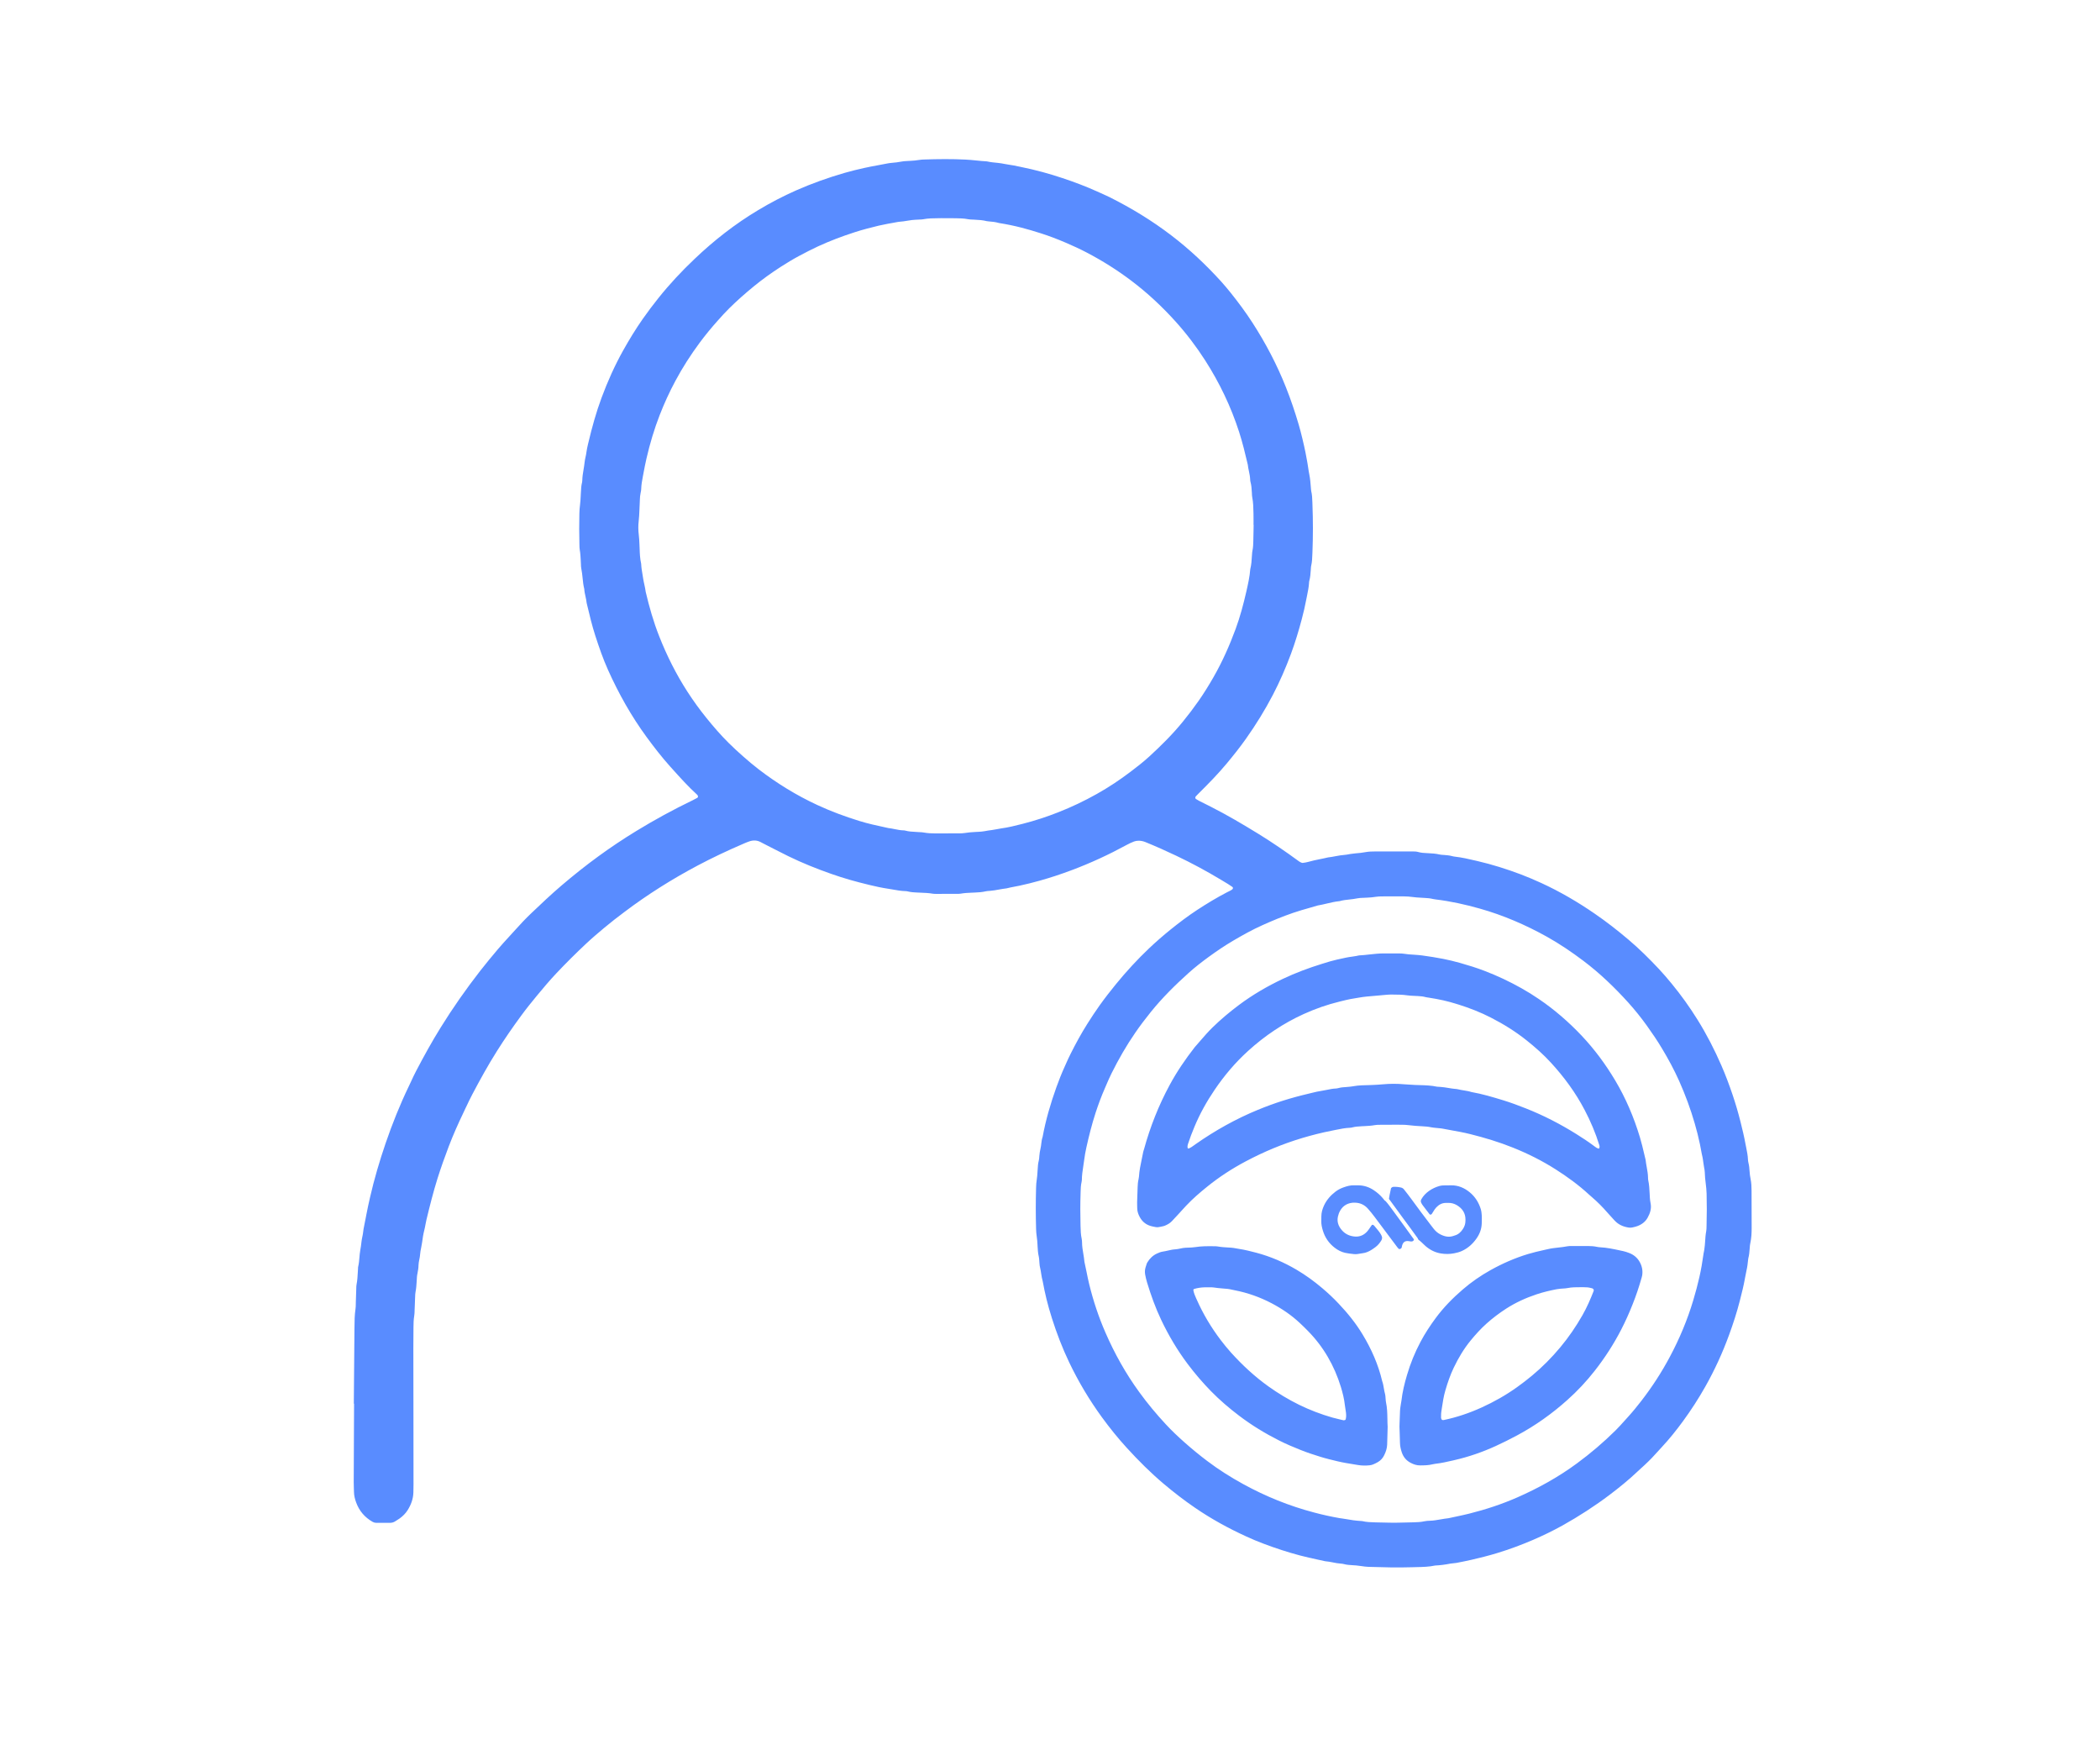 <svg width="66" height="55" viewBox="0 0 66 55" fill="none" xmlns="http://www.w3.org/2000/svg">
<path d="M44.533 38.877C44.576 38.896 44.597 38.931 44.606 38.975L44.533 38.877Z" fill="#598CFF"/>
<path fill-rule="evenodd" clip-rule="evenodd" d="M55.019 37.05C55.044 37.169 55.048 37.291 55.049 37.413C55.051 37.806 55.053 38.198 55.052 38.589C55.052 38.748 55.044 38.907 55.01 39.063C54.999 39.108 54.996 39.155 54.992 39.202L54.989 39.245C54.982 39.343 54.974 39.44 54.948 39.535C54.943 39.552 54.941 39.571 54.94 39.59C54.929 39.701 54.916 39.812 54.89 39.922C54.871 40.007 54.855 40.094 54.839 40.18L54.839 40.18L54.831 40.224C54.797 40.413 54.749 40.6 54.702 40.786L54.679 40.878C54.587 41.24 54.471 41.595 54.343 41.946C54.138 42.508 53.89 43.051 53.595 43.573C53.383 43.948 53.15 44.309 52.896 44.656C52.687 44.942 52.465 45.22 52.222 45.48C52.178 45.527 52.134 45.576 52.09 45.624C52.033 45.686 51.977 45.748 51.919 45.81C51.848 45.884 51.774 45.955 51.699 46.026C51.663 46.06 51.626 46.094 51.589 46.127L51.588 46.127C51.549 46.163 51.51 46.198 51.472 46.234C51.194 46.498 50.896 46.74 50.591 46.971C50.121 47.326 49.626 47.645 49.112 47.933C48.81 48.101 48.499 48.252 48.181 48.389C47.812 48.547 47.436 48.687 47.051 48.804C46.783 48.886 46.511 48.953 46.239 49.016C46.084 49.051 45.928 49.082 45.773 49.112C45.742 49.118 45.71 49.12 45.678 49.123C45.644 49.126 45.611 49.129 45.578 49.135C45.422 49.166 45.265 49.187 45.106 49.194C44.914 49.236 44.718 49.24 44.523 49.244C44.475 49.245 44.428 49.246 44.38 49.248C43.922 49.263 43.465 49.25 43.007 49.236C42.932 49.234 42.858 49.223 42.785 49.212L42.785 49.212C42.729 49.204 42.673 49.196 42.617 49.191C42.585 49.188 42.552 49.187 42.52 49.185C42.422 49.179 42.324 49.174 42.228 49.147C42.201 49.14 42.173 49.136 42.145 49.135C42.058 49.13 41.972 49.113 41.887 49.096L41.887 49.096C41.807 49.081 41.728 49.065 41.647 49.059C41.567 49.041 41.487 49.024 41.408 49.007C41.223 48.967 41.038 48.926 40.856 48.878C40.468 48.775 40.086 48.65 39.711 48.508C39.527 48.439 39.346 48.363 39.168 48.281C38.606 48.024 38.066 47.728 37.556 47.378C37.216 47.146 36.892 46.895 36.577 46.63C36.162 46.28 35.779 45.897 35.413 45.496C35.136 45.193 34.878 44.873 34.635 44.54C34.238 43.995 33.894 43.419 33.603 42.81C33.389 42.362 33.212 41.901 33.062 41.429C32.92 40.981 32.843 40.652 32.771 40.262C32.748 40.184 32.736 40.104 32.723 40.024L32.723 40.024C32.713 39.956 32.703 39.889 32.686 39.822C32.676 39.785 32.673 39.746 32.67 39.707L32.67 39.707C32.669 39.69 32.668 39.672 32.666 39.656C32.664 39.638 32.663 39.62 32.662 39.602C32.659 39.563 32.656 39.525 32.648 39.489C32.621 39.377 32.615 39.265 32.609 39.152L32.608 39.127C32.603 39.034 32.597 38.941 32.582 38.848C32.57 38.775 32.566 38.7 32.563 38.625C32.55 38.195 32.55 37.766 32.562 37.336C32.564 37.242 32.57 37.149 32.585 37.057C32.597 36.985 32.601 36.912 32.606 36.84L32.608 36.806L32.612 36.754V36.754C32.617 36.659 32.623 36.565 32.647 36.472C32.657 36.434 32.66 36.395 32.663 36.356L32.664 36.334C32.671 36.25 32.683 36.167 32.703 36.084C32.715 36.035 32.721 35.985 32.726 35.935C32.735 35.865 32.743 35.794 32.768 35.727C32.866 35.193 33.018 34.674 33.201 34.164C33.28 33.944 33.366 33.727 33.463 33.514C33.477 33.482 33.492 33.45 33.506 33.418L33.506 33.417C33.553 33.313 33.6 33.209 33.651 33.108C33.811 32.791 33.98 32.478 34.17 32.178C34.295 31.981 34.422 31.785 34.558 31.595C34.721 31.367 34.893 31.146 35.07 30.929C35.396 30.53 35.743 30.152 36.116 29.798C36.334 29.592 36.559 29.396 36.792 29.208C37.061 28.991 37.337 28.783 37.626 28.593C37.931 28.394 38.243 28.205 38.566 28.037L38.588 28.026L38.609 28.016C38.653 27.995 38.698 27.974 38.736 27.94C38.755 27.923 38.755 27.886 38.732 27.87C38.642 27.806 38.548 27.75 38.454 27.694L38.454 27.694C38.428 27.678 38.402 27.663 38.376 27.647C37.919 27.372 37.451 27.12 36.969 26.891C36.649 26.738 36.325 26.594 35.996 26.46C35.925 26.432 35.854 26.417 35.778 26.419C35.731 26.42 35.685 26.426 35.641 26.443C35.562 26.473 35.487 26.508 35.412 26.549C34.854 26.853 34.278 27.12 33.683 27.343C33.35 27.468 33.014 27.58 32.672 27.675C32.465 27.733 32.258 27.785 32.048 27.83C31.995 27.841 31.943 27.851 31.89 27.861L31.89 27.861C31.805 27.877 31.72 27.893 31.637 27.915C31.557 27.924 31.478 27.938 31.399 27.952C31.303 27.97 31.208 27.987 31.111 27.994L31.095 27.995H31.095C31.053 27.998 31.011 28 30.971 28.01C30.866 28.035 30.76 28.041 30.653 28.046L30.638 28.047C30.605 28.048 30.573 28.05 30.541 28.051H30.541C30.424 28.056 30.307 28.061 30.191 28.082C30.154 28.088 30.116 28.088 30.079 28.088C29.864 28.089 29.649 28.09 29.434 28.089L29.424 28.089H29.424C29.39 28.089 29.355 28.089 29.322 28.084C29.193 28.061 29.062 28.056 28.931 28.051H28.931C28.894 28.049 28.857 28.048 28.82 28.046L28.81 28.046C28.72 28.041 28.63 28.036 28.541 28.014C28.515 28.007 28.486 28.002 28.458 28.002C28.324 27.999 28.192 27.976 28.061 27.952L28.061 27.952C28.008 27.943 27.956 27.934 27.904 27.926C27.71 27.897 27.518 27.855 27.328 27.809C26.876 27.699 26.539 27.606 26.118 27.458C25.66 27.297 25.209 27.116 24.773 26.903C24.616 26.826 24.46 26.747 24.305 26.667L24.304 26.666C24.235 26.631 24.167 26.596 24.098 26.561C24.061 26.542 24.024 26.523 23.987 26.504C23.958 26.488 23.928 26.473 23.899 26.458C23.784 26.399 23.664 26.399 23.545 26.441C23.485 26.461 23.426 26.487 23.367 26.512L23.338 26.525C22.857 26.732 22.384 26.955 21.922 27.2C21.12 27.626 20.354 28.107 19.629 28.654C19.412 28.817 19.197 28.982 18.99 29.156C18.797 29.318 18.604 29.481 18.42 29.654C18.099 29.955 17.788 30.264 17.486 30.584C17.275 30.808 17.076 31.043 16.88 31.281C16.707 31.49 16.537 31.701 16.377 31.92C16.111 32.281 15.857 32.65 15.618 33.029C15.338 33.472 15.086 33.93 14.842 34.393C14.773 34.523 14.71 34.657 14.647 34.791L14.647 34.791L14.646 34.791L14.646 34.791L14.646 34.791C14.622 34.843 14.598 34.895 14.573 34.947C14.403 35.301 14.243 35.659 14.103 36.026C13.977 36.357 13.858 36.691 13.751 37.029C13.617 37.457 13.508 37.892 13.403 38.327C13.39 38.379 13.38 38.431 13.371 38.484C13.36 38.541 13.35 38.599 13.335 38.656C13.302 38.782 13.283 38.912 13.266 39.041C13.259 39.095 13.248 39.148 13.238 39.2C13.222 39.276 13.207 39.351 13.202 39.428C13.199 39.479 13.189 39.529 13.178 39.58C13.166 39.639 13.154 39.699 13.153 39.76C13.153 39.842 13.138 39.922 13.123 40.002L13.123 40.002C13.119 40.023 13.115 40.044 13.111 40.065C13.105 40.1 13.103 40.136 13.101 40.172L13.099 40.205L13.095 40.27C13.088 40.379 13.082 40.487 13.06 40.595C13.05 40.646 13.048 40.699 13.047 40.752L13.045 40.79C13.042 40.855 13.04 40.921 13.038 40.986C13.036 41.042 13.034 41.098 13.031 41.154C13.031 41.17 13.03 41.185 13.03 41.2C13.028 41.251 13.027 41.301 13.018 41.35C12.998 41.471 12.996 41.592 12.995 41.713C12.993 41.928 12.99 42.143 12.991 42.358C12.991 43.073 12.992 43.788 12.994 44.503C12.995 45.218 12.996 45.932 12.996 46.647C12.996 46.731 12.994 46.815 12.992 46.899C12.986 47.101 12.919 47.283 12.813 47.452C12.748 47.556 12.661 47.642 12.562 47.714C12.533 47.734 12.503 47.753 12.473 47.772L12.473 47.772L12.473 47.772L12.473 47.772L12.473 47.772L12.473 47.772L12.472 47.772C12.455 47.783 12.438 47.794 12.421 47.805C12.372 47.837 12.318 47.852 12.262 47.853C12.112 47.855 11.963 47.854 11.813 47.852C11.776 47.851 11.739 47.839 11.707 47.82C11.462 47.679 11.29 47.478 11.193 47.212C11.155 47.107 11.127 46.999 11.125 46.885C11.124 46.844 11.123 46.803 11.121 46.762C11.119 46.7 11.117 46.638 11.117 46.577C11.12 45.96 11.122 45.343 11.125 44.727L11.128 44.11H11.12L11.126 43.403C11.13 42.854 11.135 42.304 11.14 41.755L11.141 41.705C11.142 41.516 11.144 41.328 11.172 41.14C11.181 41.087 11.181 41.032 11.182 40.978C11.182 40.957 11.183 40.937 11.183 40.916C11.185 40.858 11.187 40.8 11.189 40.742C11.191 40.669 11.193 40.597 11.196 40.524C11.197 40.51 11.197 40.495 11.197 40.481C11.198 40.439 11.198 40.397 11.207 40.356C11.232 40.232 11.238 40.107 11.245 39.982C11.247 39.949 11.249 39.916 11.251 39.882C11.251 39.874 11.251 39.867 11.252 39.858C11.252 39.838 11.253 39.818 11.258 39.798C11.28 39.706 11.288 39.612 11.296 39.517C11.302 39.444 11.308 39.371 11.321 39.298C11.337 39.206 11.352 39.114 11.361 39.022C11.365 38.98 11.373 38.938 11.381 38.897L11.389 38.856C11.39 38.845 11.393 38.834 11.396 38.823C11.399 38.807 11.403 38.79 11.405 38.774C11.415 38.671 11.434 38.571 11.455 38.47C11.471 38.393 11.486 38.316 11.501 38.238L11.501 38.238L11.514 38.168C11.549 37.984 11.589 37.802 11.631 37.62C11.762 37.047 11.929 36.483 12.119 35.926C12.328 35.316 12.567 34.718 12.847 34.137C12.871 34.086 12.895 34.035 12.919 33.984L12.919 33.984C12.97 33.874 13.021 33.764 13.077 33.657C13.319 33.194 13.571 32.736 13.848 32.291C14.232 31.671 14.65 31.075 15.098 30.5C15.276 30.271 15.462 30.049 15.648 29.828C15.764 29.691 15.885 29.559 16.006 29.427L16.006 29.427L16.006 29.427C16.068 29.359 16.13 29.292 16.192 29.223C16.354 29.042 16.52 28.865 16.696 28.698C17.008 28.401 17.319 28.106 17.646 27.827C18.024 27.505 18.41 27.197 18.811 26.905C19.196 26.625 19.592 26.36 19.999 26.112C20.573 25.761 21.164 25.439 21.77 25.147C21.802 25.131 21.834 25.114 21.865 25.097L21.865 25.097L21.865 25.097L21.866 25.097C21.883 25.087 21.901 25.077 21.919 25.068C21.939 25.058 21.943 25.013 21.927 24.995C21.924 24.992 21.922 24.989 21.919 24.985C21.916 24.981 21.913 24.977 21.91 24.973C21.63 24.718 21.377 24.437 21.125 24.156L21.058 24.082C20.796 23.79 20.556 23.479 20.323 23.162C19.841 22.504 19.444 21.797 19.11 21.053C18.953 20.704 18.828 20.342 18.71 19.977C18.607 19.659 18.529 19.333 18.452 19.007L18.452 19.007L18.452 19.007L18.438 18.949C18.431 18.881 18.417 18.814 18.402 18.746C18.385 18.668 18.367 18.589 18.363 18.508C18.333 18.394 18.322 18.277 18.31 18.161C18.3 18.064 18.29 17.967 18.27 17.871C18.26 17.826 18.259 17.78 18.258 17.733V17.733C18.257 17.714 18.257 17.695 18.255 17.676L18.252 17.608L18.252 17.608C18.246 17.5 18.241 17.392 18.222 17.285C18.212 17.234 18.212 17.181 18.211 17.128L18.21 17.09C18.201 16.772 18.202 16.454 18.209 16.137C18.211 16.043 18.218 15.95 18.23 15.857C18.241 15.773 18.246 15.688 18.25 15.602L18.25 15.602L18.25 15.602L18.25 15.602L18.25 15.602C18.251 15.575 18.253 15.549 18.254 15.522C18.256 15.501 18.257 15.48 18.258 15.459L18.258 15.459C18.263 15.358 18.267 15.258 18.293 15.16C18.297 15.143 18.3 15.123 18.3 15.105C18.302 14.985 18.321 14.868 18.341 14.751C18.354 14.675 18.366 14.598 18.374 14.522C18.379 14.469 18.391 14.416 18.402 14.364C18.413 14.316 18.424 14.268 18.429 14.219C18.441 14.127 18.462 14.036 18.483 13.945L18.49 13.917C18.604 13.436 18.735 12.959 18.908 12.494C19.097 11.986 19.317 11.492 19.582 11.018C19.774 10.675 19.977 10.341 20.203 10.019C20.358 9.797 20.522 9.581 20.691 9.369C21.041 8.93 21.424 8.521 21.831 8.135C22.442 7.553 23.104 7.036 23.828 6.603C24.212 6.372 24.609 6.165 25.02 5.983C25.517 5.764 26.026 5.583 26.547 5.432C26.753 5.372 26.962 5.323 27.171 5.276C27.306 5.245 27.441 5.221 27.576 5.196C27.68 5.177 27.783 5.158 27.886 5.137C27.931 5.127 27.978 5.122 28.024 5.118L28.032 5.117C28.131 5.108 28.231 5.099 28.33 5.078C28.386 5.066 28.444 5.063 28.502 5.06C28.519 5.059 28.536 5.058 28.553 5.057L28.614 5.054C28.705 5.048 28.797 5.043 28.887 5.026C28.942 5.016 28.998 5.014 29.055 5.012C29.484 4.998 29.914 4.993 30.344 5.015C30.454 5.02 30.565 5.031 30.675 5.042C30.788 5.054 30.901 5.065 31.014 5.071C31.132 5.097 31.253 5.109 31.374 5.12C31.441 5.127 31.508 5.139 31.574 5.152C31.627 5.162 31.68 5.172 31.733 5.179C31.82 5.19 31.907 5.208 31.993 5.227L32.063 5.241C32.301 5.289 32.537 5.344 32.771 5.408C32.978 5.464 33.184 5.527 33.388 5.595C33.76 5.718 34.127 5.857 34.484 6.018C34.522 6.035 34.559 6.052 34.596 6.068L34.596 6.068L34.596 6.068C34.687 6.109 34.778 6.149 34.867 6.193C35.554 6.536 36.208 6.934 36.818 7.401C37.384 7.833 37.901 8.319 38.379 8.846C38.479 8.957 38.575 9.072 38.669 9.188C38.914 9.494 39.149 9.809 39.362 10.139C39.779 10.784 40.134 11.461 40.417 12.175C40.569 12.558 40.7 12.946 40.816 13.341C40.889 13.587 40.981 13.977 41.028 14.21C41.046 14.299 41.062 14.388 41.078 14.477L41.094 14.568C41.103 14.617 41.111 14.666 41.117 14.716C41.126 14.777 41.135 14.839 41.148 14.899C41.178 15.045 41.189 15.191 41.2 15.338L41.2 15.344L41.201 15.358C41.203 15.382 41.204 15.405 41.209 15.428C41.238 15.545 41.242 15.665 41.246 15.784L41.248 15.845C41.268 16.35 41.268 16.854 41.248 17.359L41.245 17.419C41.241 17.539 41.237 17.659 41.209 17.777C41.203 17.799 41.202 17.822 41.2 17.844L41.199 17.86L41.195 17.921C41.187 18.031 41.18 18.141 41.15 18.249C41.143 18.274 41.142 18.301 41.14 18.327L41.14 18.332C41.132 18.454 41.107 18.574 41.083 18.694C41.074 18.739 41.064 18.784 41.056 18.829C41.017 19.04 40.968 19.249 40.913 19.456C40.815 19.827 40.704 20.193 40.571 20.552C40.408 20.99 40.222 21.418 40.006 21.833C39.755 22.314 39.471 22.774 39.157 23.217C38.968 23.484 38.764 23.74 38.555 23.991C38.285 24.315 37.992 24.615 37.693 24.911C37.665 24.938 37.638 24.966 37.611 24.995L37.611 24.995L37.577 25.032C37.56 25.049 37.566 25.095 37.586 25.107L37.604 25.117L37.619 25.126C37.64 25.139 37.661 25.152 37.682 25.163C37.752 25.198 37.821 25.233 37.891 25.268C37.946 25.296 38.002 25.324 38.058 25.352C38.566 25.61 39.057 25.9 39.542 26.198C39.98 26.467 40.404 26.758 40.819 27.062C40.841 27.078 40.866 27.092 40.891 27.103C40.908 27.111 40.928 27.118 40.945 27.116L40.953 27.114C41.006 27.107 41.059 27.1 41.11 27.085C41.232 27.049 41.357 27.024 41.482 26.998L41.482 26.998L41.482 26.998L41.482 26.998L41.482 26.998C41.568 26.981 41.653 26.964 41.738 26.943C41.817 26.935 41.895 26.92 41.974 26.905L41.974 26.905C42.07 26.887 42.166 26.869 42.264 26.863C42.299 26.861 42.335 26.854 42.37 26.848C42.39 26.844 42.41 26.84 42.429 26.837L42.458 26.833C42.504 26.826 42.55 26.82 42.596 26.816C42.708 26.808 42.819 26.796 42.929 26.775C43.02 26.759 43.115 26.756 43.209 26.756C43.494 26.754 43.779 26.755 44.065 26.755L44.386 26.755C44.452 26.755 44.517 26.756 44.581 26.775C44.661 26.798 44.743 26.803 44.826 26.807L44.83 26.807L44.882 26.81C45.005 26.816 45.127 26.823 45.248 26.852C45.282 26.86 45.318 26.862 45.355 26.864C45.365 26.865 45.376 26.866 45.387 26.866C45.471 26.873 45.555 26.879 45.636 26.902C45.663 26.91 45.691 26.915 45.719 26.918C45.944 26.943 46.165 26.994 46.385 27.046L46.385 27.046L46.385 27.046L46.385 27.046L46.385 27.046L46.433 27.057C46.897 27.165 47.351 27.308 47.797 27.476C48.015 27.559 48.23 27.651 48.442 27.748C49.03 28.018 49.585 28.343 50.117 28.709C50.487 28.963 50.84 29.238 51.183 29.529C51.519 29.813 51.83 30.122 52.131 30.442C52.272 30.592 52.405 30.748 52.536 30.907C52.833 31.268 53.105 31.648 53.352 32.045C53.639 32.505 53.886 32.987 54.102 33.484C54.233 33.784 54.347 34.091 54.452 34.4C54.548 34.683 54.631 34.969 54.704 35.26C54.76 35.486 54.816 35.713 54.857 35.942C54.865 35.986 54.874 36.03 54.883 36.073C54.907 36.194 54.932 36.316 54.936 36.44C54.938 36.477 54.944 36.514 54.953 36.55C54.974 36.633 54.981 36.716 54.986 36.8C54.992 36.884 55.001 36.967 55.019 37.05ZM35.528 24.254C35.729 24.102 35.928 23.947 36.115 23.777C36.494 23.43 36.859 23.068 37.183 22.668C37.354 22.458 37.518 22.242 37.673 22.02C37.839 21.782 37.991 21.536 38.135 21.285C38.415 20.797 38.642 20.286 38.836 19.759C38.974 19.382 39.078 18.994 39.167 18.603L39.169 18.596L39.169 18.596C39.222 18.361 39.276 18.127 39.294 17.886C39.33 17.744 39.339 17.598 39.347 17.452L39.35 17.414C39.352 17.377 39.355 17.339 39.363 17.303C39.385 17.201 39.388 17.099 39.39 16.996C39.393 16.884 39.395 16.771 39.397 16.659L39.4 16.491H39.396L39.397 16.405C39.397 16.341 39.397 16.276 39.396 16.211L39.395 16.13C39.392 15.961 39.389 15.792 39.356 15.625C39.349 15.592 39.348 15.557 39.346 15.522V15.522C39.346 15.51 39.346 15.498 39.345 15.485L39.343 15.464C39.337 15.359 39.331 15.254 39.303 15.152C39.295 15.126 39.292 15.097 39.291 15.069C39.288 14.98 39.27 14.893 39.252 14.807V14.807V14.807V14.807V14.807C39.237 14.738 39.223 14.669 39.216 14.599C39.135 14.254 39.052 13.909 38.943 13.572C38.686 12.776 38.328 12.029 37.877 11.325C37.599 10.892 37.288 10.483 36.944 10.101C36.524 9.635 36.067 9.208 35.566 8.829C35.118 8.489 34.644 8.192 34.147 7.932C33.932 7.819 33.71 7.719 33.487 7.623C33.229 7.513 32.968 7.412 32.701 7.328C32.317 7.206 31.918 7.09 31.397 7.008C31.289 6.976 31.177 6.964 31.065 6.956C31.047 6.955 31.028 6.953 31.01 6.949C30.888 6.917 30.763 6.91 30.638 6.904L30.593 6.901C30.58 6.901 30.567 6.9 30.554 6.9C30.511 6.898 30.468 6.896 30.425 6.888C30.294 6.862 30.161 6.86 30.028 6.858L30.007 6.858C29.867 6.856 29.727 6.855 29.586 6.856L29.51 6.857C29.339 6.858 29.168 6.859 29 6.892C28.985 6.895 28.97 6.896 28.954 6.897L28.944 6.897C28.917 6.899 28.89 6.9 28.863 6.901L28.863 6.901C28.796 6.904 28.73 6.907 28.664 6.914C28.609 6.92 28.554 6.929 28.499 6.939C28.462 6.945 28.425 6.951 28.388 6.956C28.361 6.96 28.334 6.962 28.308 6.964C28.269 6.968 28.23 6.971 28.193 6.979C28.139 6.99 28.085 6.999 28.031 7.009L28.031 7.009L28.031 7.009C27.993 7.015 27.955 7.022 27.917 7.029L27.857 7.041C27.776 7.056 27.695 7.072 27.616 7.091C27.362 7.153 27.109 7.217 26.86 7.298C26.469 7.424 26.085 7.569 25.711 7.741C25.507 7.835 25.309 7.939 25.111 8.044C24.913 8.15 24.722 8.267 24.533 8.388C24.243 8.576 23.962 8.776 23.694 8.996C23.426 9.215 23.167 9.443 22.921 9.686C22.794 9.811 22.676 9.942 22.558 10.075C22.358 10.298 22.168 10.529 21.99 10.769C21.706 11.152 21.449 11.553 21.224 11.974C21.038 12.32 20.876 12.677 20.733 13.043C20.568 13.465 20.423 13.946 20.318 14.407C20.283 14.562 20.251 14.717 20.223 14.873C20.217 14.905 20.211 14.936 20.205 14.968L20.205 14.968L20.205 14.968L20.205 14.968C20.18 15.101 20.155 15.235 20.152 15.372C20.152 15.409 20.143 15.446 20.135 15.482C20.118 15.556 20.113 15.63 20.11 15.705C20.108 15.747 20.106 15.789 20.105 15.831C20.103 15.873 20.101 15.915 20.099 15.957L20.096 16.041C20.091 16.153 20.086 16.265 20.073 16.376C20.057 16.516 20.058 16.657 20.075 16.796C20.087 16.898 20.093 17 20.097 17.103C20.099 17.141 20.1 17.18 20.102 17.218L20.102 17.218C20.107 17.385 20.113 17.552 20.151 17.716C20.156 17.836 20.176 17.954 20.196 18.071L20.196 18.071C20.202 18.11 20.209 18.149 20.215 18.188C20.224 18.25 20.238 18.311 20.252 18.372L20.252 18.372L20.252 18.372L20.252 18.372L20.252 18.373L20.252 18.373C20.268 18.448 20.285 18.523 20.294 18.6C20.405 19.073 20.538 19.539 20.717 19.992C20.957 20.602 21.249 21.185 21.605 21.736C21.788 22.019 21.984 22.291 22.196 22.553C22.419 22.83 22.651 23.098 22.904 23.349C23.049 23.493 23.201 23.632 23.355 23.768C23.516 23.911 23.681 24.049 23.851 24.18C24.424 24.619 25.035 24.994 25.691 25.298C26.116 25.495 26.553 25.657 26.999 25.795C27.27 25.88 27.548 25.94 27.826 26L27.826 26L27.923 26.021C27.99 26.028 28.056 26.041 28.122 26.055L28.122 26.055L28.122 26.055L28.122 26.055L28.122 26.055L28.122 26.055C28.212 26.073 28.302 26.091 28.394 26.093C28.413 26.093 28.431 26.095 28.449 26.1C28.561 26.131 28.676 26.136 28.79 26.142L28.79 26.142L28.79 26.142L28.791 26.142C28.816 26.144 28.841 26.145 28.866 26.147C28.88 26.148 28.893 26.148 28.906 26.149H28.906C28.949 26.151 28.992 26.153 29.034 26.161C29.154 26.184 29.275 26.188 29.396 26.189C29.639 26.19 29.882 26.189 30.125 26.187L30.131 26.187C30.195 26.187 30.259 26.187 30.321 26.176C30.428 26.157 30.536 26.151 30.644 26.144H30.644L30.645 26.144L30.645 26.144L30.645 26.144C30.677 26.142 30.708 26.141 30.74 26.139L30.775 26.137C30.829 26.133 30.882 26.13 30.935 26.12C31.013 26.104 31.093 26.093 31.172 26.083L31.184 26.081C31.231 26.075 31.278 26.066 31.326 26.057C31.37 26.048 31.415 26.04 31.459 26.033C31.691 26.002 31.917 25.944 32.143 25.887C32.523 25.79 32.896 25.668 33.261 25.524C33.679 25.36 34.084 25.167 34.475 24.947C34.842 24.741 35.192 24.509 35.528 24.254ZM53.634 38.538C53.634 38.522 53.635 38.507 53.635 38.491C53.645 38.164 53.644 37.837 53.636 37.508C53.634 37.4 53.621 37.292 53.608 37.184C53.594 37.069 53.581 36.955 53.579 36.839C53.579 36.815 53.576 36.791 53.572 36.767L53.571 36.756C53.569 36.746 53.567 36.736 53.565 36.726L53.565 36.726L53.565 36.726L53.565 36.726L53.565 36.726C53.563 36.718 53.561 36.709 53.56 36.701L53.545 36.605L53.53 36.507C53.528 36.492 53.526 36.476 53.524 36.461C53.52 36.43 53.516 36.399 53.509 36.369C53.489 36.288 53.474 36.207 53.459 36.125L53.459 36.125L53.459 36.125L53.459 36.125L53.459 36.124C53.449 36.069 53.439 36.013 53.427 35.957C53.381 35.738 53.327 35.521 53.264 35.306C53.132 34.848 52.967 34.403 52.773 33.967C52.616 33.616 52.434 33.28 52.237 32.952C52.089 32.703 51.926 32.464 51.757 32.228C51.577 31.978 51.384 31.737 51.178 31.508C50.745 31.029 50.281 30.583 49.764 30.193C49.398 29.917 49.02 29.661 48.62 29.437C47.949 29.063 47.247 28.76 46.507 28.551C46.04 28.42 45.604 28.322 45.111 28.262C45.083 28.258 45.055 28.255 45.028 28.248C44.944 28.226 44.857 28.221 44.771 28.216L44.722 28.213C44.695 28.211 44.668 28.21 44.641 28.208L44.64 28.208C44.565 28.204 44.489 28.2 44.415 28.189C44.313 28.175 44.211 28.167 44.108 28.167C43.884 28.166 43.659 28.166 43.435 28.168C43.37 28.168 43.304 28.171 43.24 28.181C43.151 28.197 43.061 28.202 42.971 28.207L42.905 28.21L42.894 28.211L42.868 28.212L42.836 28.213H42.836C42.774 28.215 42.713 28.218 42.654 28.23C42.575 28.247 42.494 28.256 42.414 28.265L42.414 28.265L42.414 28.265L42.414 28.265L42.413 28.265C42.309 28.276 42.203 28.287 42.102 28.317C41.963 28.33 41.828 28.362 41.693 28.394L41.693 28.394C41.601 28.416 41.509 28.438 41.416 28.453C41.335 28.477 41.255 28.5 41.175 28.523C40.995 28.574 40.815 28.625 40.638 28.686C40.311 28.799 39.992 28.93 39.677 29.072C39.361 29.214 39.059 29.382 38.761 29.557C38.495 29.713 38.24 29.886 37.991 30.067C37.772 30.227 37.557 30.393 37.356 30.574C36.932 30.955 36.527 31.356 36.168 31.801C35.998 32.012 35.834 32.227 35.681 32.45C35.399 32.858 35.153 33.288 34.933 33.731C34.875 33.847 34.824 33.966 34.773 34.084L34.773 34.084C34.758 34.12 34.742 34.156 34.727 34.191C34.614 34.448 34.517 34.711 34.43 34.977C34.315 35.332 34.224 35.694 34.143 36.059C34.115 36.186 34.091 36.315 34.075 36.445C34.067 36.512 34.056 36.579 34.046 36.646L34.046 36.646V36.646V36.646V36.646V36.646C34.024 36.791 34.001 36.936 34.001 37.084C34.001 37.102 33.998 37.121 33.993 37.139C33.968 37.244 33.965 37.351 33.962 37.458L33.961 37.502C33.95 37.828 33.95 38.155 33.959 38.482L33.96 38.536C33.964 38.667 33.967 38.799 33.996 38.928C34.004 38.964 34.006 39.003 34.007 39.04C34.007 39.16 34.027 39.279 34.047 39.397C34.061 39.481 34.075 39.566 34.082 39.651C34.107 39.758 34.128 39.866 34.15 39.974L34.15 39.974L34.15 39.974L34.15 39.974L34.15 39.974C34.176 40.104 34.202 40.234 34.234 40.362C34.361 40.88 34.529 41.385 34.742 41.873C35.03 42.535 35.38 43.161 35.805 43.745C36.063 44.101 36.344 44.438 36.643 44.76C36.827 44.958 37.024 45.144 37.227 45.324C37.458 45.529 37.696 45.724 37.942 45.91C38.3 46.181 38.679 46.42 39.073 46.636C39.78 47.024 40.522 47.324 41.303 47.529C41.564 47.599 41.828 47.657 42.095 47.704C42.125 47.709 42.156 47.713 42.187 47.717C42.221 47.722 42.255 47.726 42.288 47.733C42.453 47.764 42.62 47.787 42.788 47.796C42.797 47.796 42.807 47.797 42.816 47.799C42.949 47.831 43.085 47.834 43.221 47.838L43.261 47.839C43.384 47.842 43.507 47.844 43.635 47.847L43.636 47.847L43.812 47.85L43.975 47.847C44.116 47.844 44.263 47.841 44.41 47.837C44.532 47.834 44.653 47.83 44.773 47.803C44.827 47.791 44.884 47.789 44.94 47.787C45.052 47.784 45.163 47.764 45.273 47.745C45.356 47.731 45.438 47.716 45.522 47.708C45.6 47.691 45.678 47.674 45.756 47.658L45.757 47.658C45.898 47.628 46.038 47.598 46.178 47.563C46.695 47.434 47.2 47.267 47.688 47.053C48.348 46.763 48.976 46.415 49.558 45.987C49.988 45.671 50.393 45.326 50.772 44.951C50.872 44.852 50.966 44.747 51.06 44.642L51.06 44.642L51.06 44.642L51.06 44.642L51.06 44.642C51.097 44.601 51.134 44.559 51.171 44.519C51.316 44.36 51.451 44.193 51.583 44.023C51.92 43.587 52.221 43.125 52.48 42.638C52.784 42.068 53.033 41.475 53.218 40.855C53.372 40.336 53.469 39.92 53.538 39.409C53.538 39.403 53.539 39.397 53.54 39.391C53.541 39.386 53.542 39.381 53.543 39.376L53.548 39.35L53.549 39.35L53.549 39.35C53.552 39.333 53.556 39.316 53.558 39.299L53.562 39.279C53.569 39.23 53.576 39.181 53.58 39.133C53.584 39.094 53.586 39.055 53.589 39.017L53.589 39.017L53.589 39.016C53.596 38.906 53.603 38.796 53.624 38.687C53.633 38.638 53.633 38.588 53.634 38.538L53.634 38.538ZM43.699 37.428L43.699 37.428C43.681 37.509 43.664 37.59 43.653 37.673C43.807 37.888 43.961 38.097 44.108 38.296L44.109 38.297L44.11 38.297L44.11 38.298C44.259 38.5 44.402 38.693 44.53 38.873L44.533 38.877C44.554 38.886 44.561 38.906 44.568 38.925C44.575 38.946 44.583 38.967 44.606 38.975L44.632 38.997C44.651 39.014 44.671 39.031 44.69 39.049C44.706 39.063 44.721 39.078 44.736 39.093L44.736 39.093C44.761 39.118 44.785 39.142 44.812 39.164C44.95 39.28 45.104 39.358 45.286 39.388C45.427 39.411 45.562 39.41 45.702 39.383C45.786 39.367 45.866 39.346 45.943 39.311C46.135 39.224 46.287 39.087 46.406 38.916C46.504 38.776 46.563 38.621 46.569 38.447L46.569 38.447C46.572 38.334 46.576 38.223 46.562 38.111C46.557 38.074 46.552 38.037 46.541 38.001C46.477 37.791 46.365 37.61 46.195 37.469C46.025 37.328 45.831 37.244 45.606 37.247C45.576 37.248 45.547 37.248 45.517 37.248C45.463 37.248 45.408 37.248 45.353 37.25C45.317 37.251 45.279 37.258 45.243 37.267C45.125 37.3 45.015 37.351 44.915 37.421C44.815 37.492 44.73 37.578 44.67 37.687C44.652 37.72 44.647 37.758 44.666 37.794L44.67 37.801C44.681 37.824 44.693 37.846 44.708 37.866C44.758 37.932 44.807 37.997 44.857 38.062L44.858 38.062L44.929 38.155C44.944 38.176 44.982 38.171 44.999 38.147C45.015 38.123 45.03 38.099 45.045 38.074C45.073 38.027 45.102 37.98 45.141 37.94C45.222 37.856 45.316 37.801 45.436 37.8C45.464 37.8 45.492 37.8 45.52 37.799C45.616 37.797 45.706 37.823 45.787 37.871C45.96 37.974 46.06 38.122 46.058 38.329L46.058 38.33C46.057 38.339 46.057 38.348 46.057 38.357C46.058 38.454 46.029 38.542 45.976 38.621C45.913 38.717 45.833 38.793 45.718 38.824C45.706 38.828 45.694 38.832 45.682 38.836C45.667 38.84 45.653 38.845 45.638 38.849C45.564 38.867 45.49 38.866 45.416 38.846C45.268 38.806 45.146 38.729 45.051 38.603L44.962 38.488C44.76 38.222 44.557 37.956 44.362 37.685C44.285 37.58 44.205 37.476 44.124 37.374C44.101 37.345 44.068 37.324 44.03 37.316C43.948 37.299 43.865 37.289 43.781 37.296C43.762 37.297 43.72 37.327 43.716 37.344L43.71 37.377L43.699 37.428ZM44.433 38.94L44.438 38.96C44.407 39.026 44.344 39.014 44.297 39.004C44.129 38.97 44.074 39.064 44.053 39.204C44.039 39.228 44.019 39.247 43.989 39.249C43.98 39.25 43.969 39.249 43.962 39.245C43.948 39.233 43.935 39.219 43.924 39.204L43.679 38.877C43.52 38.664 43.362 38.452 43.203 38.241C43.135 38.152 43.066 38.063 42.991 37.98C42.887 37.864 42.756 37.799 42.598 37.793C42.57 37.792 42.542 37.791 42.514 37.793C42.309 37.813 42.169 37.92 42.087 38.107C42.084 38.113 42.082 38.12 42.08 38.127L42.074 38.143L42.069 38.16C41.998 38.357 42.051 38.526 42.189 38.675C42.296 38.789 42.434 38.847 42.587 38.857C42.745 38.868 42.879 38.805 42.981 38.682C43.012 38.645 43.039 38.605 43.066 38.564L43.066 38.564L43.066 38.564L43.066 38.564C43.081 38.543 43.095 38.522 43.11 38.501C43.122 38.484 43.141 38.483 43.16 38.494L43.164 38.496L43.167 38.498C43.173 38.501 43.179 38.504 43.183 38.509C43.2 38.53 43.217 38.55 43.235 38.571L43.235 38.571L43.235 38.571C43.296 38.643 43.358 38.714 43.404 38.797C43.417 38.821 43.428 38.847 43.435 38.874C43.439 38.891 43.437 38.911 43.433 38.929C43.429 38.947 43.422 38.964 43.412 38.98C43.364 39.061 43.304 39.132 43.228 39.189C43.183 39.222 43.138 39.255 43.089 39.284C43.009 39.331 42.924 39.369 42.829 39.38C42.801 39.383 42.773 39.388 42.745 39.393L42.745 39.393L42.745 39.393L42.744 39.393C42.728 39.396 42.713 39.399 42.697 39.401C42.69 39.403 42.684 39.404 42.677 39.404C42.672 39.405 42.668 39.406 42.663 39.406C42.626 39.411 42.588 39.413 42.551 39.408L42.518 39.404C42.437 39.395 42.355 39.386 42.275 39.368C42.155 39.341 42.047 39.285 41.95 39.21C41.767 39.07 41.641 38.889 41.575 38.667C41.546 38.568 41.522 38.469 41.527 38.364C41.528 38.33 41.528 38.295 41.528 38.26L41.528 38.225C41.528 38.1 41.563 37.985 41.615 37.874C41.697 37.702 41.819 37.563 41.97 37.448C42.044 37.39 42.128 37.347 42.216 37.315C42.33 37.274 42.446 37.239 42.571 37.247C42.596 37.248 42.622 37.248 42.647 37.247H42.648H42.648C42.659 37.247 42.671 37.247 42.682 37.247C42.865 37.247 43.031 37.302 43.181 37.404C43.282 37.472 43.374 37.551 43.453 37.644C43.461 37.653 43.469 37.663 43.476 37.672C43.497 37.7 43.518 37.727 43.549 37.745C43.615 37.815 43.718 37.957 43.815 38.089L43.815 38.09C43.841 38.125 43.866 38.159 43.89 38.192C43.994 38.331 44.094 38.47 44.196 38.612L44.197 38.613L44.197 38.614C44.274 38.721 44.352 38.829 44.433 38.94ZM51.853 37.642C51.857 37.697 51.864 37.754 51.875 37.808C51.91 37.974 51.861 38.124 51.782 38.265C51.712 38.392 51.6 38.476 51.464 38.527C51.412 38.546 51.357 38.56 51.302 38.571C51.266 38.578 51.227 38.581 51.191 38.575C51.021 38.55 50.868 38.486 50.748 38.356L50.726 38.333C50.657 38.259 50.588 38.184 50.522 38.108C50.369 37.931 50.204 37.765 50.026 37.613C49.998 37.589 49.97 37.564 49.942 37.539C49.618 37.24 49.264 36.982 48.893 36.746C48.466 36.474 48.016 36.249 47.546 36.061C47.112 35.887 46.666 35.752 46.213 35.639C46.104 35.612 45.995 35.588 45.885 35.567C45.804 35.551 45.722 35.537 45.641 35.522L45.641 35.522L45.641 35.522L45.641 35.522C45.538 35.504 45.436 35.485 45.334 35.465C45.298 35.458 45.261 35.455 45.224 35.452C45.205 35.45 45.186 35.449 45.167 35.446C45.15 35.444 45.132 35.443 45.114 35.441C45.066 35.436 45.019 35.432 44.973 35.422C44.881 35.402 44.788 35.397 44.695 35.391L44.672 35.39H44.672C44.54 35.382 44.408 35.375 44.276 35.357C44.195 35.345 44.112 35.344 44.029 35.344L44.029 35.344C43.999 35.344 43.97 35.343 43.94 35.343C43.895 35.341 43.85 35.342 43.805 35.342H43.804L43.744 35.342V35.345L43.635 35.345C43.55 35.345 43.465 35.344 43.38 35.345L43.356 35.346C43.308 35.346 43.259 35.346 43.212 35.355C43.096 35.376 42.978 35.382 42.86 35.388L42.828 35.389C42.815 35.39 42.803 35.391 42.791 35.391C42.782 35.392 42.774 35.392 42.765 35.393C42.681 35.398 42.597 35.403 42.515 35.424C42.488 35.431 42.46 35.437 42.433 35.438C42.277 35.444 42.124 35.475 41.973 35.506C41.942 35.512 41.911 35.519 41.88 35.525C41.522 35.594 41.212 35.677 40.956 35.752C40.327 35.938 39.725 36.189 39.146 36.497C38.716 36.725 38.309 36.99 37.931 37.297C37.706 37.479 37.486 37.668 37.287 37.879C37.242 37.926 37.198 37.974 37.154 38.023L37.154 38.023C37.129 38.051 37.104 38.079 37.079 38.106L37.021 38.169C36.958 38.237 36.895 38.306 36.831 38.373C36.779 38.428 36.715 38.468 36.647 38.499C36.621 38.511 36.596 38.523 36.569 38.529C36.514 38.542 36.459 38.554 36.404 38.562C36.377 38.566 36.348 38.563 36.321 38.559C36.294 38.556 36.269 38.55 36.243 38.544L36.211 38.537C36.036 38.499 35.906 38.401 35.821 38.244C35.776 38.161 35.744 38.074 35.742 37.978C35.741 37.958 35.741 37.938 35.74 37.918C35.739 37.873 35.737 37.827 35.738 37.782C35.742 37.624 35.748 37.467 35.754 37.309L35.754 37.306C35.757 37.222 35.763 37.138 35.783 37.056C35.789 37.029 35.794 37 35.796 36.973C35.807 36.788 35.845 36.608 35.883 36.428C35.899 36.352 35.915 36.277 35.929 36.201C35.932 36.184 35.938 36.167 35.943 36.15C35.947 36.14 35.95 36.13 35.953 36.12C36.146 35.415 36.413 34.739 36.76 34.096C36.987 33.675 37.255 33.283 37.549 32.906C37.603 32.844 37.657 32.782 37.711 32.72L37.711 32.72C37.841 32.57 37.97 32.42 38.112 32.282C38.373 32.028 38.652 31.794 38.944 31.576C39.373 31.256 39.833 30.989 40.315 30.761C40.712 30.573 41.123 30.419 41.543 30.289L41.585 30.276L41.585 30.276C41.732 30.23 41.878 30.185 42.028 30.152L42.067 30.144L42.12 30.132C42.244 30.104 42.368 30.076 42.495 30.061C42.533 30.057 42.572 30.05 42.61 30.043L42.61 30.043L42.633 30.039C42.644 30.037 42.654 30.035 42.665 30.032C42.681 30.027 42.698 30.023 42.715 30.022C42.826 30.017 42.937 30.005 43.047 29.992L43.047 29.992L43.047 29.992C43.188 29.977 43.328 29.961 43.469 29.96C43.628 29.959 43.786 29.96 43.945 29.961L43.977 29.961C44.023 29.961 44.069 29.961 44.113 29.969C44.219 29.987 44.327 29.994 44.434 30C44.523 30.006 44.611 30.012 44.699 30.024C44.81 30.039 44.92 30.056 45.031 30.073C45.141 30.09 45.252 30.111 45.362 30.132C45.535 30.166 45.708 30.209 45.879 30.256C46.139 30.33 46.398 30.409 46.651 30.506C46.852 30.584 47.05 30.666 47.244 30.758C47.633 30.942 48.009 31.15 48.364 31.393C48.853 31.725 49.297 32.11 49.703 32.538C50.11 32.968 50.459 33.44 50.761 33.947C51.098 34.512 51.352 35.112 51.541 35.741C51.593 35.913 51.634 36.087 51.675 36.262C51.69 36.323 51.704 36.385 51.719 36.446C51.727 36.522 51.74 36.598 51.754 36.673C51.773 36.782 51.793 36.89 51.795 37L51.795 37.009V37.01C51.796 37.035 51.796 37.06 51.801 37.084C51.832 37.224 51.839 37.366 51.846 37.508V37.508C51.848 37.553 51.85 37.597 51.853 37.642ZM50.254 36.093C50.263 36.077 50.271 36.059 50.272 36.041C50.274 36.023 50.27 36.004 50.265 35.987C50.146 35.602 49.989 35.233 49.802 34.877C49.518 34.335 49.16 33.848 48.748 33.398C48.515 33.142 48.255 32.913 47.985 32.697C47.634 32.416 47.253 32.179 46.853 31.975C46.528 31.808 46.19 31.677 45.841 31.567C45.471 31.45 45.247 31.404 44.888 31.347L44.869 31.345C44.847 31.342 44.826 31.339 44.805 31.333C44.724 31.309 44.641 31.305 44.558 31.299L44.528 31.298C44.497 31.296 44.466 31.294 44.436 31.293C44.363 31.29 44.291 31.287 44.22 31.276C44.084 31.255 43.947 31.254 43.778 31.253L43.767 31.253C43.668 31.25 43.549 31.261 43.425 31.273L43.387 31.277L43.326 31.282C43.308 31.284 43.29 31.286 43.272 31.287C43.249 31.289 43.227 31.291 43.204 31.293C43.04 31.306 42.877 31.319 42.714 31.348C42.675 31.355 42.635 31.362 42.596 31.368L42.596 31.368C42.543 31.377 42.491 31.385 42.438 31.395C42.347 31.413 42.257 31.435 42.167 31.457L42.111 31.471C41.72 31.565 41.341 31.698 40.975 31.864C40.332 32.156 39.752 32.546 39.23 33.02C38.827 33.385 38.477 33.798 38.172 34.249C37.925 34.613 37.712 34.995 37.542 35.402C37.466 35.583 37.396 35.766 37.335 35.953C37.324 35.988 37.318 36.025 37.324 36.062C37.328 36.087 37.341 36.097 37.363 36.088C37.424 36.064 37.477 36.026 37.53 35.987C37.544 35.976 37.559 35.965 37.574 35.955C38.188 35.525 38.839 35.161 39.533 34.875C40.051 34.662 40.544 34.504 41.132 34.366C41.164 34.359 41.197 34.35 41.23 34.342L41.23 34.342L41.23 34.342C41.333 34.317 41.437 34.291 41.541 34.277C41.597 34.269 41.653 34.257 41.708 34.246C41.799 34.227 41.89 34.208 41.983 34.205C42.011 34.204 42.039 34.198 42.066 34.191C42.144 34.169 42.223 34.164 42.303 34.159H42.303C42.344 34.156 42.386 34.153 42.427 34.148C42.467 34.144 42.506 34.138 42.546 34.132L42.546 34.131L42.546 34.131C42.626 34.119 42.707 34.107 42.789 34.105C42.874 34.104 42.959 34.101 43.044 34.097L43.098 34.095L43.153 34.093C43.256 34.089 43.358 34.082 43.46 34.073C43.684 34.052 43.909 34.052 44.132 34.072C44.244 34.081 44.356 34.088 44.468 34.093C44.518 34.095 44.569 34.097 44.62 34.098C44.803 34.103 44.985 34.109 45.165 34.148C45.324 34.155 45.481 34.177 45.637 34.206C45.666 34.212 45.695 34.214 45.724 34.216C45.761 34.219 45.797 34.222 45.831 34.231C45.891 34.246 45.951 34.256 46.011 34.265C46.089 34.278 46.167 34.29 46.243 34.315C46.584 34.375 46.915 34.474 47.245 34.575C47.486 34.649 47.722 34.737 47.956 34.83C48.514 35.05 49.044 35.324 49.552 35.642C49.742 35.761 49.929 35.884 50.108 36.019C50.145 36.047 50.182 36.076 50.228 36.089C50.231 36.09 50.236 36.092 50.241 36.092C50.245 36.093 50.249 36.094 50.252 36.094C50.253 36.093 50.254 36.093 50.254 36.093ZM51.532 39.653C51.456 39.518 51.341 39.425 51.196 39.371C51.135 39.348 51.074 39.327 51.009 39.313C50.992 39.31 50.975 39.306 50.959 39.303C50.941 39.299 50.923 39.295 50.906 39.291C50.703 39.248 50.5 39.204 50.292 39.194C50.255 39.192 50.218 39.187 50.181 39.179C50.098 39.161 50.014 39.156 49.93 39.155C49.762 39.154 49.594 39.154 49.426 39.155L49.397 39.155C49.35 39.154 49.303 39.154 49.258 39.163C49.166 39.181 49.073 39.192 48.979 39.202L48.979 39.202C48.869 39.214 48.758 39.226 48.649 39.252C48.608 39.261 48.567 39.27 48.525 39.28C48.356 39.318 48.181 39.358 48.024 39.406C47.612 39.531 47.219 39.703 46.843 39.913C46.532 40.087 46.24 40.288 45.971 40.521C45.659 40.789 45.371 41.082 45.125 41.414C44.947 41.655 44.783 41.904 44.643 42.169C44.467 42.5 44.327 42.845 44.221 43.205C44.141 43.473 44.075 43.745 44.044 44.024C44.041 44.045 44.037 44.065 44.033 44.085C44.03 44.102 44.027 44.118 44.025 44.134C44.023 44.144 44.022 44.154 44.021 44.163C44.02 44.169 44.019 44.176 44.018 44.182C44.01 44.231 44.003 44.28 44.001 44.329C43.995 44.457 43.991 44.585 43.987 44.702L43.983 44.83C43.985 44.887 43.987 44.94 43.989 44.992C43.993 45.114 43.998 45.225 43.999 45.337C44 45.441 44.024 45.54 44.056 45.638C44.106 45.787 44.2 45.899 44.34 45.97C44.432 46.018 44.528 46.05 44.635 46.048L44.647 46.048H44.647C44.773 46.047 44.9 46.045 45.024 46.013C45.051 46.006 45.079 46.001 45.107 45.998C45.299 45.977 45.486 45.934 45.673 45.891L45.711 45.882C46.158 45.78 46.59 45.63 47.007 45.44C47.236 45.335 47.462 45.222 47.684 45.103C48.254 44.797 48.778 44.424 49.26 43.992C49.574 43.712 49.862 43.405 50.121 43.073C50.439 42.668 50.717 42.237 50.953 41.779C51.086 41.521 51.204 41.257 51.31 40.988C51.418 40.719 51.51 40.445 51.589 40.166L51.594 40.15C51.6 40.129 51.606 40.107 51.61 40.085C51.636 39.932 51.608 39.787 51.532 39.653ZM50.087 40.566C49.985 40.827 49.874 41.083 49.735 41.327C49.531 41.685 49.3 42.023 49.036 42.339C48.766 42.663 48.471 42.96 48.147 43.229C47.995 43.355 47.841 43.474 47.681 43.588C47.331 43.839 46.958 44.05 46.566 44.228C46.183 44.402 45.786 44.537 45.373 44.623C45.356 44.626 45.333 44.625 45.319 44.616C45.309 44.609 45.304 44.594 45.298 44.58C45.297 44.576 45.295 44.572 45.294 44.569C45.29 44.56 45.29 44.551 45.29 44.541C45.291 44.525 45.291 44.508 45.291 44.492C45.291 44.452 45.291 44.412 45.297 44.373C45.303 44.333 45.309 44.292 45.315 44.252L45.315 44.252C45.344 44.062 45.372 43.872 45.427 43.687C45.498 43.445 45.579 43.208 45.688 42.98C45.834 42.675 46.005 42.386 46.218 42.126C46.372 41.938 46.534 41.758 46.716 41.595C46.911 41.42 47.119 41.263 47.339 41.121C47.639 40.928 47.961 40.782 48.299 40.67C48.503 40.602 48.712 40.554 48.922 40.512C48.96 40.505 48.999 40.501 49.038 40.497L49.038 40.497L49.061 40.495C49.084 40.493 49.106 40.492 49.129 40.49C49.172 40.488 49.215 40.485 49.256 40.477C49.395 40.448 49.534 40.448 49.721 40.448C49.728 40.448 49.739 40.448 49.751 40.448C49.788 40.449 49.843 40.45 49.898 40.454C49.937 40.458 49.975 40.467 50.013 40.477L50.035 40.482C50.076 40.492 50.1 40.532 50.087 40.566ZM43.549 43.969C43.551 43.999 43.553 44.03 43.559 44.059C43.598 44.237 43.601 44.417 43.604 44.587C43.605 44.672 43.606 44.755 43.612 44.834C43.61 44.897 43.609 44.957 43.607 45.015C43.604 45.152 43.6 45.276 43.596 45.401C43.591 45.515 43.555 45.621 43.506 45.722C43.461 45.817 43.394 45.894 43.301 45.946C43.253 45.974 43.202 45.999 43.151 46.019C43.117 46.033 43.079 46.041 43.042 46.045C42.921 46.058 42.799 46.056 42.679 46.036C42.633 46.028 42.587 46.021 42.54 46.013C42.375 45.986 42.209 45.96 42.046 45.921C41.865 45.878 41.683 45.835 41.505 45.78C41.299 45.716 41.096 45.65 40.896 45.571C40.662 45.478 40.429 45.381 40.204 45.267C39.761 45.044 39.339 44.787 38.944 44.487C38.631 44.25 38.333 43.995 38.058 43.714C37.797 43.447 37.554 43.163 37.329 42.864C37.003 42.43 36.727 41.965 36.494 41.474C36.313 41.094 36.172 40.699 36.05 40.297C36.025 40.217 36.007 40.134 35.991 40.052C35.978 39.978 35.98 39.903 36.002 39.83C36.012 39.794 36.024 39.758 36.036 39.723C36.041 39.705 36.048 39.688 36.058 39.672C36.131 39.549 36.231 39.451 36.361 39.391C36.42 39.363 36.483 39.338 36.547 39.329C36.601 39.322 36.654 39.309 36.708 39.297C36.782 39.28 36.856 39.263 36.932 39.259C36.986 39.256 37.04 39.245 37.093 39.234C37.149 39.222 37.206 39.21 37.264 39.208C37.284 39.207 37.304 39.206 37.324 39.206C37.407 39.203 37.49 39.201 37.571 39.188C37.757 39.158 37.943 39.159 38.13 39.161C38.136 39.161 38.143 39.161 38.149 39.161C38.19 39.161 38.23 39.161 38.27 39.168C38.385 39.189 38.501 39.195 38.617 39.202C38.641 39.203 38.665 39.204 38.688 39.206C38.743 39.209 38.796 39.219 38.85 39.229C38.879 39.234 38.908 39.24 38.937 39.244C39.122 39.272 39.303 39.317 39.483 39.365C39.928 39.483 40.346 39.663 40.743 39.896C41.034 40.067 41.304 40.264 41.561 40.482C41.74 40.634 41.91 40.793 42.07 40.963C42.354 41.262 42.612 41.581 42.825 41.934C43.102 42.392 43.317 42.877 43.44 43.399C43.467 43.473 43.48 43.55 43.493 43.627C43.503 43.688 43.514 43.749 43.531 43.809C43.538 43.836 43.54 43.864 43.543 43.892C43.544 43.901 43.544 43.91 43.545 43.92C43.547 43.936 43.548 43.953 43.549 43.969ZM42.294 44.595C42.299 44.568 42.306 44.541 42.307 44.513C42.311 44.432 42.298 44.353 42.285 44.275C42.278 44.234 42.271 44.194 42.267 44.153C42.246 43.957 42.198 43.768 42.141 43.58C41.934 42.908 41.593 42.315 41.097 41.813C41.019 41.733 40.938 41.655 40.856 41.578C40.59 41.327 40.288 41.123 39.965 40.953C39.599 40.761 39.213 40.624 38.807 40.545C38.781 40.541 38.756 40.535 38.73 40.529C38.683 40.518 38.636 40.508 38.587 40.502C38.533 40.496 38.478 40.492 38.423 40.488C38.329 40.48 38.235 40.472 38.142 40.457C38.097 40.45 38.052 40.451 38.032 40.452C38.027 40.452 38.023 40.452 38.022 40.452C37.989 40.452 37.963 40.451 37.941 40.451C37.907 40.451 37.885 40.451 37.862 40.452C37.75 40.455 37.64 40.471 37.532 40.503C37.51 40.51 37.503 40.525 37.507 40.548C37.522 40.638 37.559 40.72 37.595 40.802C37.6 40.813 37.606 40.824 37.611 40.836C37.812 41.29 38.065 41.714 38.366 42.11C38.468 42.244 38.574 42.374 38.686 42.499C39.043 42.895 39.433 43.257 39.868 43.568C40.173 43.785 40.493 43.978 40.828 44.143C41.164 44.307 41.513 44.441 41.873 44.544C41.962 44.569 42.051 44.59 42.141 44.611C42.169 44.617 42.197 44.624 42.225 44.63C42.234 44.633 42.244 44.627 42.253 44.627C42.274 44.626 42.289 44.616 42.294 44.595Z" fill="#598CFF"/>
</svg>
